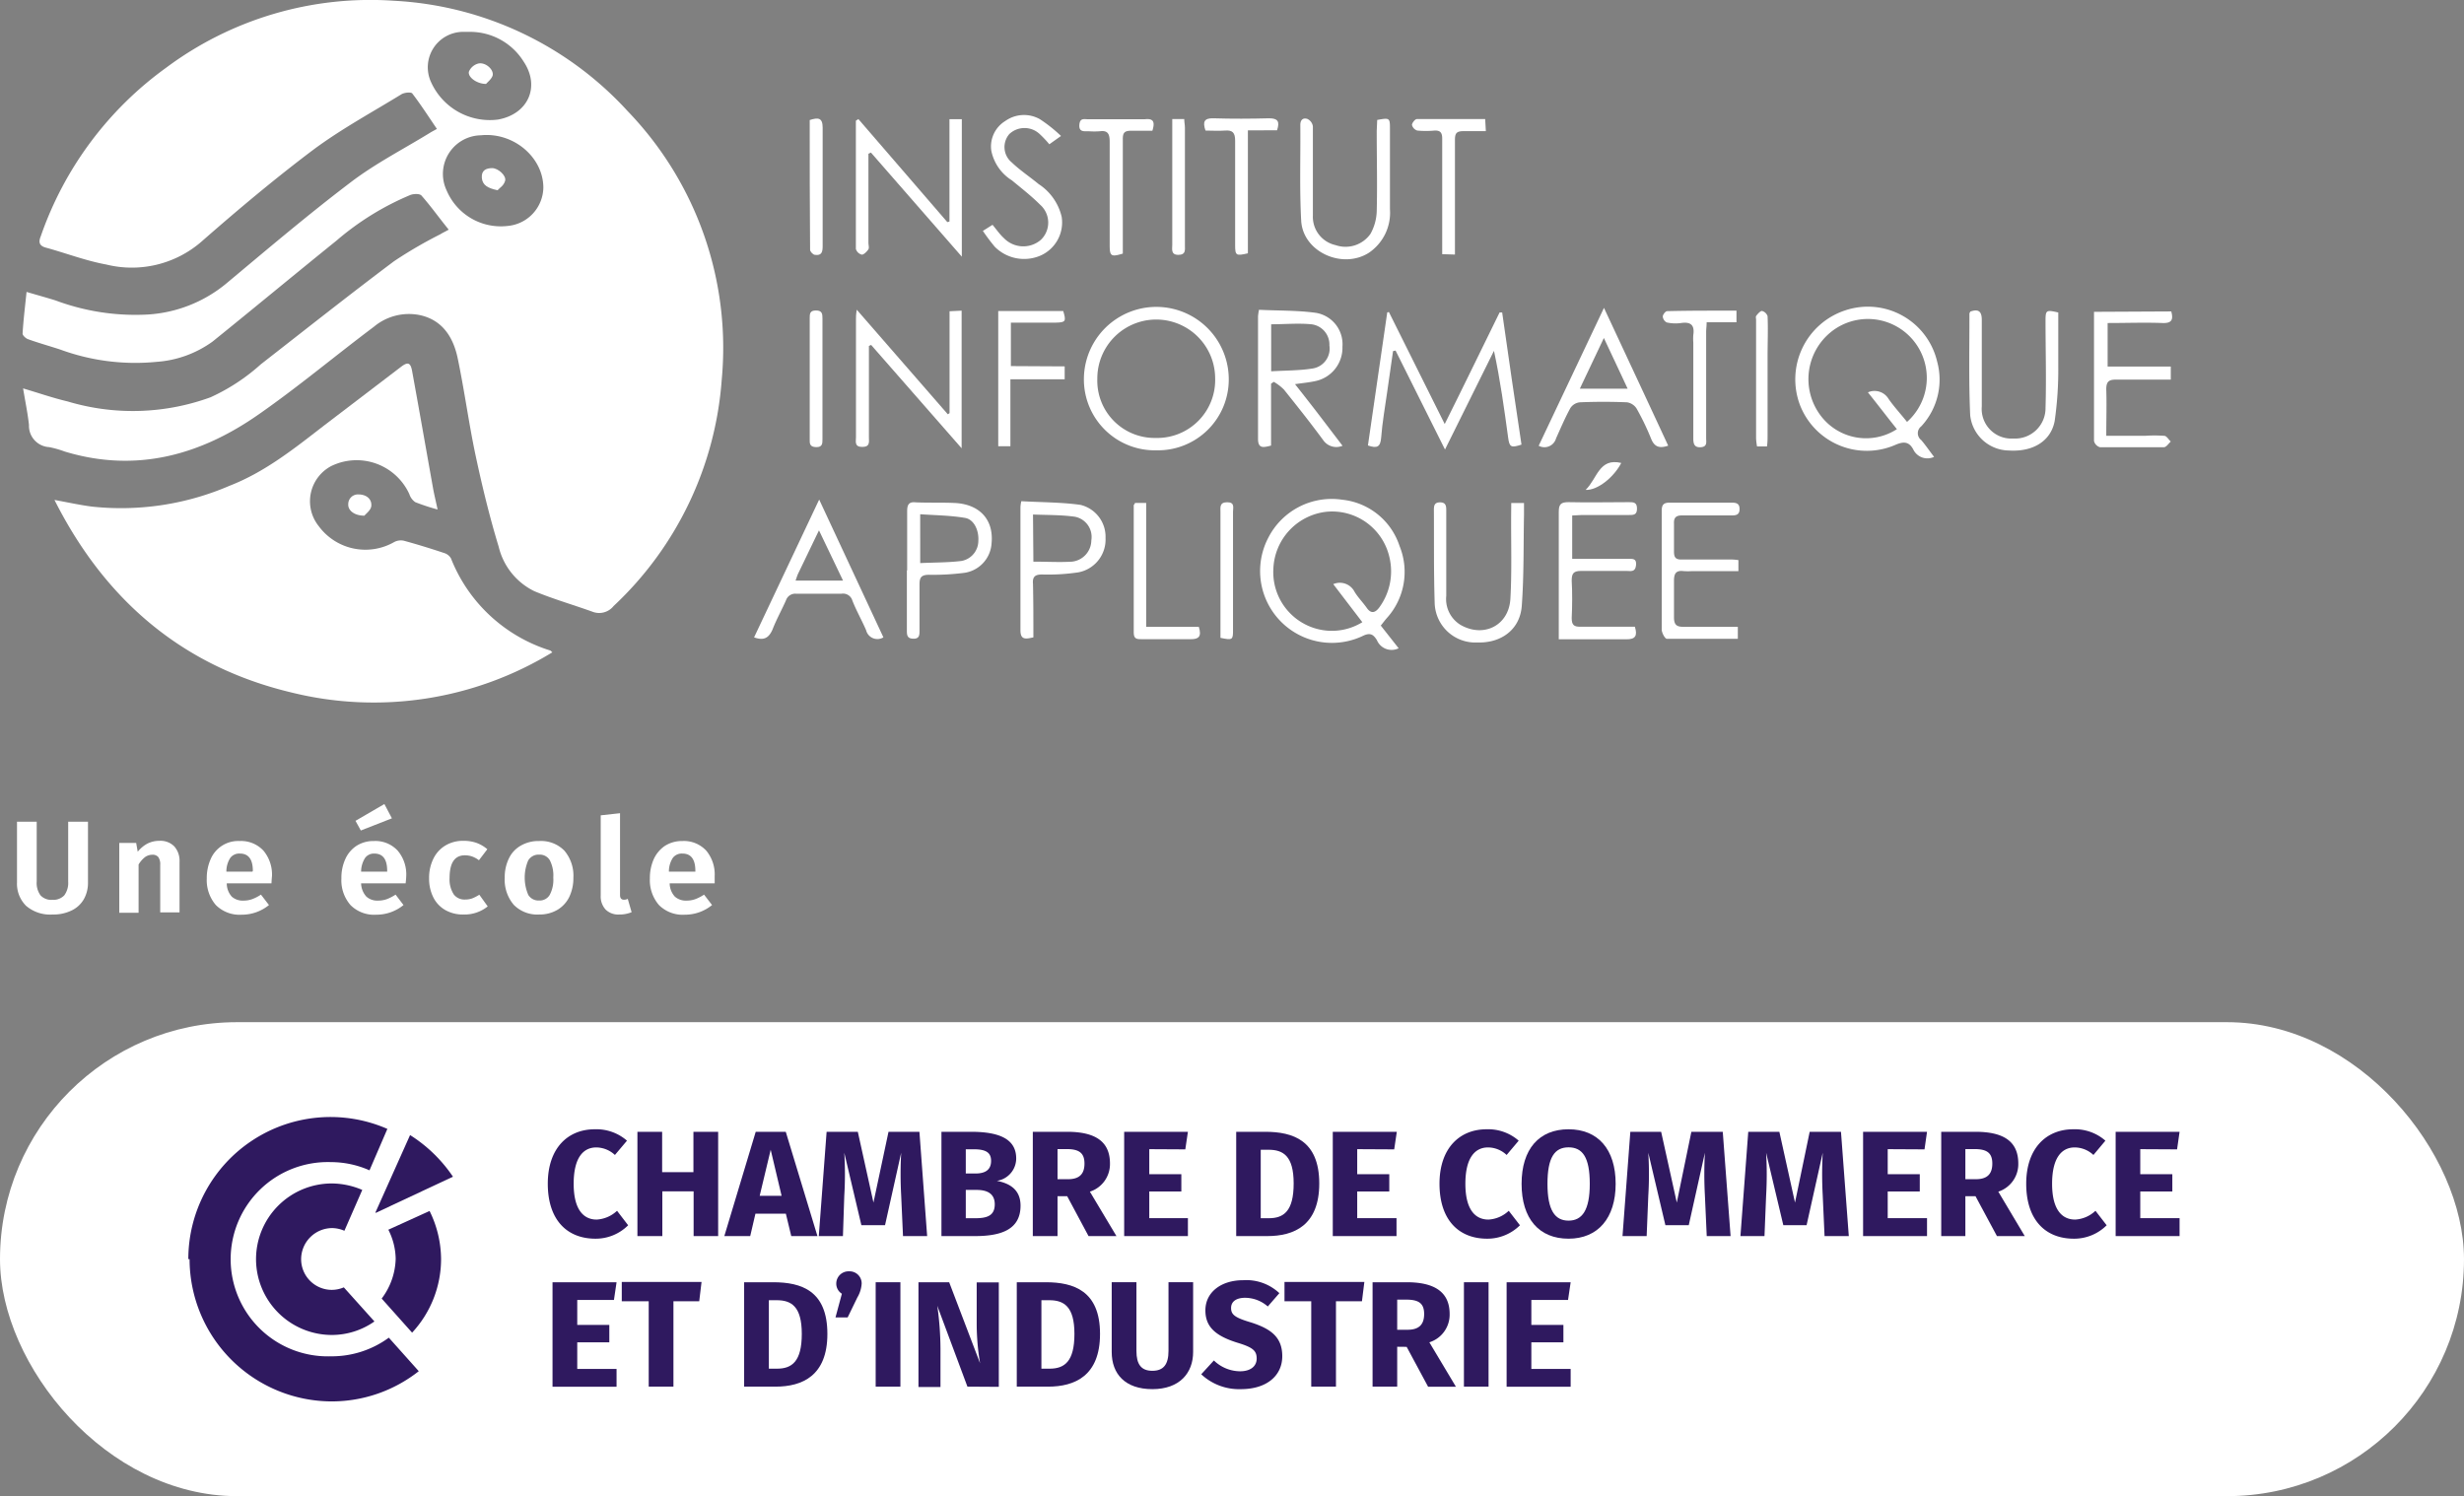<svg xmlns="http://www.w3.org/2000/svg" viewBox="0 0 255.13 154.94"><rect x="0" y="0" width="255.13" height="154.94" fill="#808080" stroke="none"/><defs><style>.cls-1{fill:#fff;}.cls-2{fill:#0058a5;}.cls-3{fill:#2f195f;}</style></defs><g id="Calque_2" data-name="Calque 2"><g id="Elements"><path class="cls-1" d="M46.46,23.78c-1-1.23-1.85-2.43-2.82-3.53-.18-.21-.81-.19-1.15-.06a28.67,28.67,0,0,0-7.64,4.72c-4.3,3.47-8.55,7-12.84,10.46a11.2,11.2,0,0,1-5.79,2.1,22.56,22.56,0,0,1-10-1.28c-1.1-.36-2.22-.67-3.3-1.06-.25-.08-.6-.41-.58-.6.08-1.38.25-2.74.41-4.3,1.09.32,2,.57,3,.88a23.68,23.68,0,0,0,9.54,1.46,14.1,14.1,0,0,0,8.15-3.22c4.26-3.56,8.5-7.16,12.92-10.51,2.54-1.93,5.42-3.4,8.15-5.08.19-.12.39-.22.73-.41-.86-1.26-1.66-2.51-2.55-3.67-.13-.17-.82-.1-1.12.08-3,1.84-6.13,3.54-9,5.65-4,3-7.87,6.25-11.65,9.56A11,11,0,0,1,11,27.39C8.86,27,6.8,26.2,4.7,25.63,4,25.42,4,25,4.23,24.44A36.06,36.06,0,0,1,17.22,7,35.37,35.37,0,0,1,40.81.08,35.24,35.24,0,0,1,65,11.52a35.32,35.32,0,0,1,9.73,27.8,35.64,35.64,0,0,1-11.2,23.44,1.91,1.91,0,0,1-2.2.58c-2-.72-4-1.29-6-2.12a6.9,6.9,0,0,1-3.69-4.59c-.95-3.12-1.72-6.3-2.4-9.49s-1.15-6.7-1.84-10c-.45-2.18-1.56-4-3.93-4.51a5.65,5.65,0,0,0-4.76,1.21c-4,3-7.82,6.21-11.91,9.06C20.78,47.12,14.11,49,6.71,46.76a10.6,10.6,0,0,0-1.62-.46A2.21,2.21,0,0,1,3,44c-.13-1.2-.38-2.39-.61-3.78,1.66.49,3.12,1,4.61,1.35a23.5,23.5,0,0,0,14.8-.43A20.41,20.41,0,0,0,27,37.73c4.59-3.58,9.15-7.19,13.8-10.68a45.36,45.36,0,0,1,4.79-2.79C45.82,24.11,46.08,24,46.46,23.78Zm9.8-4.34c0-3.15-3.09-5.78-6.48-5.43a4,4,0,0,0-3.53,5.72,6.09,6.09,0,0,0,6.29,3.67A4.06,4.06,0,0,0,56.26,19.44ZM48.78,3.3c-.39,0-.65,0-.92,0a3.67,3.67,0,0,0-3.22,5.22,6.67,6.67,0,0,0,6.93,3.86c3.11-.56,4.39-3.4,2.65-6A6.53,6.53,0,0,0,48.78,3.3Z"/><path class="cls-1" d="M5.64,51.77c1.43.26,2.64.53,3.88.69a28.36,28.36,0,0,0,14.23-2.15c3.74-1.45,6.79-3.92,9.9-6.32l7.87-6c.72-.55,1-.45,1.16.48.73,4,1.44,8.06,2.16,12.09.12.67.29,1.34.47,2.2A22.22,22.22,0,0,1,43,52a1.58,1.58,0,0,1-.61-.82,6,6,0,0,0-8.07-2.93A4.12,4.12,0,0,0,33,54.48a6,6,0,0,0,7.8,1.66,1.47,1.47,0,0,1,1-.15c1.4.38,2.79.81,4.17,1.27a1.24,1.24,0,0,1,.72.55A16.23,16.23,0,0,0,57,67.37l.19.18a35.47,35.47,0,0,1-27.09,4.14C18.92,69,10.89,62.19,5.64,51.77Z"/><path class="cls-1" d="M200.26,47.31a1.62,1.62,0,0,1-2.15-.76c-.44-.83-1-.85-1.84-.49a7.42,7.42,0,0,1-9.9-4.13A7.52,7.52,0,0,1,191,32.16a7.37,7.37,0,0,1,9.57,5.25,7.1,7.1,0,0,1-1.64,6.74.89.89,0,0,0,0,1.42C199.39,46.11,199.79,46.7,200.26,47.31Zm-2.8-3.62a6.1,6.1,0,0,0-7.94-9.26,6.27,6.27,0,0,0-1.11,8.46,5.88,5.88,0,0,0,8,1.55c-1-1.25-1.95-2.5-3-3.81a1.69,1.69,0,0,1,2.14.68C196.13,42.14,196.81,42.87,197.46,43.69Z"/><path class="cls-1" d="M144.82,67.13a1.65,1.65,0,0,1-2.25-.84c-.38-.62-.72-.81-1.5-.42a7.44,7.44,0,0,1-9.74-10.2A7.37,7.37,0,0,1,139,51.75a7,7,0,0,1,5.91,4.78A7.12,7.12,0,0,1,143.6,64c-.22.25-.41.51-.63.78Zm-6.77-6.64a1.71,1.71,0,0,1,2.21.8c.36.59.86,1.09,1.26,1.66s.81.57,1.26,0a6.31,6.31,0,0,0,1.08-5.27A6.08,6.08,0,0,0,137.3,53a6.18,6.18,0,0,0-5.45,5.87,6.08,6.08,0,0,0,4.58,6.27,6,6,0,0,0,4.63-.71Z"/><path class="cls-1" d="M143.81,32.31l5.78,11.6c2-4,3.82-7.77,5.68-11.55l.27,0c.65,4.56,1.31,9.13,2,13.68-1.08.36-1.25.26-1.38-.71-.41-3-.82-6-1.47-9-1.64,3.3-3.28,6.6-5.07,10.22l-5.12-10.25-.26.06c-.2,1.41-.41,2.83-.61,4.25-.22,1.57-.5,3.13-.62,4.71-.08,1-.45,1.12-1.37.81q1-6.9,2-13.78Z"/><path class="cls-1" d="M119.75,46.63a7.34,7.34,0,0,1-7.52-7.32,7.49,7.49,0,1,1,15-.06A7.33,7.33,0,0,1,119.75,46.63Zm-.09-1.28a6,6,0,0,0,6.16-6.2,6.1,6.1,0,1,0-12.2.08A5.93,5.93,0,0,0,119.66,45.35Z"/><path class="cls-1" d="M98.32,42.78V32.23l1.25-.06V46.42L90.2,35.72l-.23.1c0,.31,0,.62,0,.93,0,2.84,0,5.69,0,8.53,0,.47.14,1-.69,1s-.65-.57-.65-1c0-4.07,0-8.14,0-12.21,0-.24,0-.49.08-1l9.43,10.83Z"/><path class="cls-1" d="M89.92,15.92v9.21c0,.23.09.52,0,.68s-.45.56-.68.56a.86.86,0,0,1-.62-.59c0-1.45,0-2.91,0-4.36V12.5l.26-.17L98.09,23l.22-.06V12.34h1.28V26.58L90.18,15.8Z"/><path class="cls-1" d="M130.36,32.08c2,.1,4,.05,5.92.32A3.29,3.29,0,0,1,139,35.9a3.52,3.52,0,0,1-2.84,3.57c-.6.13-1.23.19-2.07.31.89,1.13,1.69,2.15,2.48,3.18l2.44,3.2a1.65,1.65,0,0,1-2-.58c-1.31-1.78-2.69-3.52-4.07-5.24a4.94,4.94,0,0,0-1.05-.8l-.28.19v6.41c-.77.2-1.35.35-1.35-.69,0-4.23,0-8.47,0-12.7A6,6,0,0,1,130.36,32.08Zm1.26,6.37c1.49-.09,2.91-.07,4.28-.29a2.08,2.08,0,0,0,1.75-2.38,2.11,2.11,0,0,0-1.87-2.2c-1.36-.13-2.73,0-4.16,0Z"/><path class="cls-1" d="M162.79,53.38v4.49h4c.56,0,1.13,0,1.69,0s1-.08.92.67-.59.58-1,.58c-1.55,0-3.11,0-4.66,0-.8,0-1,.24-1,1,.07,1.29.06,2.58,0,3.87,0,.7.2.92.9.91,1.87,0,3.75,0,5.64,0,.29.93.06,1.31-.88,1.3-2.27,0-4.55,0-7,0V65c0-4,0-8,0-12,0-.78.22-1,1-1,2.08.05,4.17,0,6.25,0,.48,0,.85,0,.85.67s-.38.66-.85.66c-1.62,0-3.24,0-4.86,0C163.48,53.34,163.16,53.36,162.79,53.38Z"/><path class="cls-1" d="M159.32,46.16l6.76-14.28c2.3,4.93,4.47,9.57,6.65,14.27-.89.3-1.42.15-1.77-.72a26.28,26.28,0,0,0-1.5-3.12,1.43,1.43,0,0,0-1-.65q-2.43-.1-4.86,0a1.32,1.32,0,0,0-1,.6c-.55,1-1,2.07-1.48,3.13A1.25,1.25,0,0,1,159.32,46.16ZM166.07,35l-2.49,5.25h4.95C167.71,38.48,166.94,36.86,166.07,35Z"/><path class="cls-1" d="M224.82,32.25c.23.85.05,1.23-.88,1.2-1.87-.07-3.75,0-5.71,0v4.51h6.54v1.35c-1.92,0-3.8,0-5.68,0-.75,0-1,.22-1,1,.05,1.54,0,3.1,0,4.82h4a14.33,14.33,0,0,1,2,0c.25,0,.45.39.68.59-.23.21-.46.58-.7.59-2.21,0-4.43,0-6.64,0a.9.9,0,0,1-.61-.64c0-4.42,0-8.85,0-13.38Z"/><path class="cls-1" d="M78.08,66l6.74-14.27L91.47,66a1.2,1.2,0,0,1-1.79-.74c-.43-1-1-2-1.42-3.06a1,1,0,0,0-1.11-.72c-1.59,0-3.18,0-4.76,0a1,1,0,0,0-1,.67c-.44,1-1,2-1.41,3.06C79.6,66.05,79.11,66.37,78.08,66Zm4.29-5.88h4.92L84.8,54.92C84,56.57,83.32,58,82.64,59.4,82.55,59.6,82.48,59.82,82.37,60.14Z"/><path class="cls-1" d="M142.6,12.42c1.29-.23,1.32-.22,1.32.92,0,2.78,0,5.56,0,8.33a5,5,0,0,1-2.19,4.51c-2.74,1.74-6.82-.1-7-3.32s-.06-6.62-.09-9.93c0-.55.32-.76.74-.61a1,1,0,0,1,.56.77c0,3.08,0,6.15,0,9.23a3,3,0,0,0,2.34,3.06,3.16,3.16,0,0,0,3.62-1.16,5.09,5.09,0,0,0,.65-2.33c.07-2.77,0-5.55,0-8.33Z"/><path class="cls-1" d="M204,32.27c.83-.3,1.21-.06,1.2.88q0,4.47,0,8.94a3.07,3.07,0,0,0,3.26,3.32,3.15,3.15,0,0,0,3.34-3.19c.09-3,0-6,0-9,0-1.11.07-1.15,1.32-.86,0,1.85,0,3.73,0,5.61a37.41,37.41,0,0,1-.37,5.61c-.4,2.15-2.31,3.23-4.76,3.07A4.08,4.08,0,0,1,204,43c-.16-3.5-.07-7-.08-10.52C203.92,32.4,204,32.34,204,32.27Z"/><path class="cls-1" d="M180,58v1.14h-4.77a6.76,6.76,0,0,1-.9,0c-.79-.1-1,.25-1,1,0,1.25,0,2.51,0,3.77,0,.81.28,1,1,1,1.85,0,3.69,0,5.61,0v1.24c-2.47,0-4.91,0-7.35,0-.19,0-.52-.61-.53-.94,0-2.61,0-5.23,0-7.84,0-1.49,0-3,0-4.47,0-.64.2-.86.86-.85,2.12,0,4.24,0,6.35,0,.49,0,.85.06.85.67s-.39.66-.86.65c-1.69,0-3.38,0-5.06,0-.65,0-.9.21-.87.86,0,1,0,1.92,0,2.88,0,.66.21.85.86.83,1.72,0,3.44,0,5.16,0A5.82,5.82,0,0,1,180,58Z"/><path class="cls-1" d="M107,66c-.77.17-1.34.3-1.34-.73,0-4.2,0-8.39,0-12.59,0-.19,0-.38.09-.78,2.07.12,4.11.1,6.12.38a3.39,3.39,0,0,1,2.6,3.43,3.45,3.45,0,0,1-2.83,3.56,21.34,21.34,0,0,1-3.75.22c-.74,0-1,.25-.93,1C107,62.34,107,64.18,107,66Zm0-7.84c1.4,0,2.72.08,4,0a2.24,2.24,0,0,0,2-2.21,2.13,2.13,0,0,0-1.7-2.44c-1.41-.2-2.86-.17-4.34-.23Z"/><path class="cls-1" d="M93.93,59.08c0-2,0-4.09,0-6.14,0-.66.16-1,.89-.92,1.39.06,2.78,0,4.16.07,2.54.18,3.92,1.79,3.69,4.17a3.29,3.29,0,0,1-3,3.08,25,25,0,0,1-3.46.18c-.81,0-1,.27-1,1,0,1.59,0,3.17,0,4.76,0,.46,0,.87-.63.86s-.68-.34-.68-.84q0-3.12,0-6.25Zm1.35-.77c1.45-.07,2.87-.05,4.26-.22A2.12,2.12,0,0,0,101.3,56c.07-1.08-.45-2.22-1.38-2.37-1.52-.26-3.09-.27-4.64-.38Z"/><path class="cls-1" d="M156.48,52.09h1.32c0,.46,0,.85,0,1.24-.06,3.13,0,6.27-.23,9.4-.17,2.43-2.1,3.88-4.6,3.8a4.21,4.21,0,0,1-4.42-4.14c-.1-3.2-.06-6.41-.08-9.61,0-.45.08-.76.64-.76s.64.33.64.77c0,3,0,6,0,8.92a3.13,3.13,0,0,0,1.48,3c2.4,1.37,5,.06,5.16-2.7s.06-5.81.08-8.72Z"/><path class="cls-1" d="M109.86,14.08l-1.21.86a11.37,11.37,0,0,0-1-1.06,2.29,2.29,0,0,0-3.14,0,2.06,2.06,0,0,0,.25,2.94c.86.82,1.86,1.48,2.78,2.24a5.55,5.55,0,0,1,2.39,3.4,3.75,3.75,0,0,1-2.18,4,4.28,4.28,0,0,1-4.75-.91,20,20,0,0,1-1.23-1.64l1-.63c.41.49.76,1,1.17,1.37a2.79,2.79,0,0,0,3.84.18,2.47,2.47,0,0,0-.08-3.63c-.91-.91-1.93-1.7-2.92-2.52a4.72,4.72,0,0,1-2.14-3.09,3.09,3.09,0,0,1,1.45-3.06,3.34,3.34,0,0,1,3.58-.19A15.24,15.24,0,0,1,109.86,14.08Z"/><path class="cls-1" d="M110.24,37.94v1.34h-5.62v6.93h-1.26v-14h6.73c.32,1.06.26,1.18-.78,1.2-1.52,0-3,0-4.64,0v4.5Z"/><path class="cls-1" d="M179.8,32.17v1.2h-3.09c0,.41-.05.69-.05,1,0,3.67,0,7.33,0,11,0,.4.14.89-.55.94s-.78-.37-.78-.92c0-3.31,0-6.61,0-9.92a5.21,5.21,0,0,1,0-.79c.15-1-.25-1.38-1.27-1.23a4.1,4.1,0,0,1-1.48-.06.76.76,0,0,1-.41-.61c0-.2.28-.56.45-.56C175,32.16,177.38,32.17,179.8,32.17Z"/><path class="cls-1" d="M129.21,13.5V26.23c-1.23.29-1.32.23-1.32-.85,0-3.6,0-7.2,0-10.8,0-.83-.25-1.13-1.07-1.06-.65.05-1.31,0-2,0-.31-.91-.14-1.3.83-1.27,1.92.06,3.84.05,5.75,0,.89,0,1.14.3.83,1.24Z"/><path class="cls-1" d="M149.33,26.32V18.6c0-1.42,0-2.84,0-4.26,0-.6-.2-.85-.8-.82a9.6,9.6,0,0,1-1.78,0,.82.82,0,0,1-.55-.58c0-.2.31-.6.5-.61,2.34,0,4.68,0,7.08,0l.07,1.25c-.81,0-1.56,0-2.3,0s-.9.22-.9.91c0,3.68,0,7.35,0,11,0,.26,0,.52,0,.87Z"/><path class="cls-1" d="M119.32,13.54c-.76,0-1.49,0-2.21,0s-.86.25-.85.92c0,3.6,0,7.2,0,10.8v1c-1.22.37-1.36.27-1.36-.89,0-3.57,0-7.14,0-10.7,0-.81-.2-1.18-1-1.08a7.88,7.88,0,0,1-1.19,0c-.45,0-1,.1-.95-.65s.49-.59.91-.59c2,0,3.9,0,5.85,0C119.44,12.24,119.61,12.62,119.32,13.54Z"/><path class="cls-1" d="M117.53,52.08h1.15V64.91h5.45c.31,1,0,1.29-.86,1.28-1.68,0-3.37,0-5.06,0-.47,0-.82,0-.82-.68,0-4.4,0-8.8,0-13.2C117.43,52.25,117.48,52.19,117.53,52.08Z"/><path class="cls-1" d="M83.84,39.12c0-2,0-4.09,0-6.14,0-.48,0-.83.65-.83s.67.37.67.84c0,4.16,0,8.32,0,12.48,0,.45,0,.85-.66.83s-.67-.36-.66-.84C83.85,43.35,83.84,41.24,83.84,39.12Z"/><path class="cls-1" d="M121.38,12.33h1.24c0,.32.07.6.07.89V25.39c0,.49.11,1-.68,1s-.63-.59-.63-1.05q0-5.94,0-11.88Z"/><path class="cls-1" d="M126.37,66.05V61.93c0-3,0-5.94,0-8.92,0-.48-.11-1,.7-1s.6.56.6,1q0,6.09,0,12.18C127.68,66.27,127.63,66.31,126.37,66.05Z"/><path class="cls-1" d="M83.84,12.43c.85-.27,1.34-.27,1.34.78,0,4.09,0,8.19,0,12.28,0,.58-.09,1-.79.9-.2,0-.51-.34-.51-.52C83.84,21.39,83.84,16.91,83.84,12.43Z"/><path class="cls-1" d="M181.93,46.23a6.38,6.38,0,0,1-.1-.81q0-6.15,0-12.3c0-.13-.05-.31,0-.39s.4-.53.61-.53a.83.83,0,0,1,.58.54c.06,1.39,0,2.78,0,4.17q0,4.06,0,8.13c0,.39,0,.77-.06,1.19Z"/><path class="cls-1" d="M164.18,50.73c1.22-1.18,1.38-3.34,3.69-2.79C167.12,49.4,165.43,50.79,164.18,50.73Z"/><path class="cls-1" d="M37.73,53.4c-1.07,0-1.72-.57-1.67-1.2a1,1,0,0,1,1.06-1c.73,0,1.37.4,1.33,1.16C38.43,52.81,37.9,53.19,37.73,53.4Z"/><path class="cls-1" d="M51.52,19.7c-1-.21-1.57-.52-1.63-1.29s.45-1,1.07-1,1.5.79,1.34,1.32S51.75,19.43,51.52,19.7Z"/><path class="cls-1" d="M50.33,8.69c-1,0-1.94-.75-1.77-1.29a1.46,1.46,0,0,1,1-.83c.73-.13,1.59.64,1.45,1.25C50.89,8.2,50.48,8.5,50.33,8.69Z"/><path class="cls-1" d="M9.11,91.39a3.44,3.44,0,0,1-.42,1.71,2.89,2.89,0,0,1-1.25,1.17,4.31,4.31,0,0,1-2,.43,3.83,3.83,0,0,1-2.74-.9,3.22,3.22,0,0,1-.94-2.41v-6.3H3.8v6.2a2.17,2.17,0,0,0,.39,1.42,1.52,1.52,0,0,0,1.23.47,1.56,1.56,0,0,0,1.24-.47,2.17,2.17,0,0,0,.4-1.42v-6.2H9.11Z"/><path class="cls-1" d="M18.05,87.65a2.24,2.24,0,0,1,.54,1.59v5.24h-2V89.57a1.31,1.31,0,0,0-.2-.82.76.76,0,0,0-.61-.24,1.33,1.33,0,0,0-.77.25,2.84,2.84,0,0,0-.66.76v5h-2V87.29H14.1l.16.91a3.28,3.28,0,0,1,1-.84,2.71,2.71,0,0,1,1.25-.29A2,2,0,0,1,18.05,87.65Z"/><path class="cls-1" d="M28.11,91.47H23.48A2.06,2.06,0,0,0,24,92.85a1.7,1.7,0,0,0,1.22.41,2.6,2.6,0,0,0,.89-.15,4.4,4.4,0,0,0,.91-.47l.83,1.08a4.45,4.45,0,0,1-2.81,1,3.48,3.48,0,0,1-2.69-1,3.94,3.94,0,0,1-.94-2.75,4.83,4.83,0,0,1,.4-2,3.1,3.1,0,0,1,3-1.88,3.16,3.16,0,0,1,2.47,1,3.85,3.85,0,0,1,.88,2.68C28.15,90.81,28.13,91.06,28.11,91.47Zm-1.93-1.29c0-1.19-.45-1.79-1.33-1.79a1.16,1.16,0,0,0-1,.44,2.59,2.59,0,0,0-.41,1.43h2.7Z"/><path class="cls-1" d="M42,91.47H37.39a2.11,2.11,0,0,0,.55,1.38,1.69,1.69,0,0,0,1.21.41,2.66,2.66,0,0,0,.9-.15,4.67,4.67,0,0,0,.91-.47l.82,1.08a4.43,4.43,0,0,1-2.81,1,3.45,3.45,0,0,1-2.68-1,3.89,3.89,0,0,1-.94-2.75,4.67,4.67,0,0,1,.4-2,3.2,3.2,0,0,1,1.16-1.38,3.25,3.25,0,0,1,1.81-.5,3.14,3.14,0,0,1,2.46,1,3.8,3.8,0,0,1,.88,2.68C42.06,90.81,42.05,91.06,42,91.47ZM39.8,83.26l.78,1.48L37.36,86l-.55-1Zm.29,6.92c0-1.19-.44-1.79-1.33-1.79a1.13,1.13,0,0,0-.95.44,2.67,2.67,0,0,0-.42,1.43h2.7Z"/><path class="cls-1" d="M49.33,87.28a3.63,3.63,0,0,1,1.13.66l-.87,1.14a2.65,2.65,0,0,0-.71-.39,2.27,2.27,0,0,0-.75-.12c-1.05,0-1.58.78-1.58,2.36A2.83,2.83,0,0,0,47,92.64a1.4,1.4,0,0,0,1.16.51,2.25,2.25,0,0,0,.71-.11,4.24,4.24,0,0,0,.76-.39l.87,1.21A3.82,3.82,0,0,1,48,94.7a3.68,3.68,0,0,1-1.89-.46,3.13,3.13,0,0,1-1.24-1.31,4.32,4.32,0,0,1-.44-2,4.44,4.44,0,0,1,.44-2,3.23,3.23,0,0,1,1.24-1.37A3.53,3.53,0,0,1,48,87.07,4,4,0,0,1,49.33,87.28Z"/><path class="cls-1" d="M58.43,88.08a4,4,0,0,1,.94,2.81,4.53,4.53,0,0,1-.43,2,3.17,3.17,0,0,1-1.23,1.33,3.65,3.65,0,0,1-1.9.48,3.41,3.41,0,0,1-2.61-1,4,4,0,0,1-.94-2.8,4.44,4.44,0,0,1,.43-2,3,3,0,0,1,1.23-1.33,3.64,3.64,0,0,1,1.91-.48A3.39,3.39,0,0,1,58.43,88.08Zm-3.73,1a4.54,4.54,0,0,0,0,3.59,1.23,1.23,0,0,0,1.11.58,1.21,1.21,0,0,0,1.11-.58,3.34,3.34,0,0,0,.37-1.79,3.47,3.47,0,0,0-.36-1.8,1.2,1.2,0,0,0-1.1-.58A1.24,1.24,0,0,0,54.7,89.09Z"/><path class="cls-1" d="M62.71,94.19a2,2,0,0,1-.51-1.44V84.43l2-.22v8.48c0,.32.14.48.41.48a.83.83,0,0,0,.39-.09l.4,1.38a3.23,3.23,0,0,1-1.27.24A1.87,1.87,0,0,1,62.71,94.19Z"/><path class="cls-1" d="M74,91.47H69.34a2.06,2.06,0,0,0,.54,1.38,1.72,1.72,0,0,0,1.22.41,2.6,2.6,0,0,0,.89-.15,4.4,4.4,0,0,0,.91-.47l.83,1.08a4.45,4.45,0,0,1-2.81,1,3.48,3.48,0,0,1-2.69-1,3.94,3.94,0,0,1-.94-2.75,4.83,4.83,0,0,1,.4-2,3.34,3.34,0,0,1,1.16-1.38,3.29,3.29,0,0,1,1.82-.5,3.15,3.15,0,0,1,2.46,1A3.85,3.85,0,0,1,74,90.72C74,90.81,74,91.06,74,91.47ZM72,90.18c0-1.19-.45-1.79-1.33-1.79a1.16,1.16,0,0,0-1,.44,2.59,2.59,0,0,0-.41,1.43H72Z"/><path class="cls-2" d="M71.24,127.46a6,6,0,0,1,1.75,1l-1.43,1.62a4.86,4.86,0,0,0-1.11-.63,3.28,3.28,0,0,0-1.17-.21,2.35,2.35,0,0,0-2,1,5.45,5.45,0,0,0-.74,3.16,5.31,5.31,0,0,0,.74,3.12,2.4,2.4,0,0,0,2.06,1,3,3,0,0,0,1.26-.25,7.85,7.85,0,0,0,1.22-.72l1.33,1.63a5.79,5.79,0,0,1-1.72,1.11,5.67,5.67,0,0,1-2.24.44,6.07,6.07,0,0,1-3-.73,5,5,0,0,1-2-2.17,7.58,7.58,0,0,1-.72-3.45,7.31,7.31,0,0,1,.74-3.39,5,5,0,0,1,2-2.16,5.81,5.81,0,0,1,3-.74A6.23,6.23,0,0,1,71.24,127.46Z"/><path class="cls-2" d="M81.06,127.46a6,6,0,0,1,1.75,1l-1.43,1.62a4.86,4.86,0,0,0-1.11-.63,3.28,3.28,0,0,0-1.17-.21,2.35,2.35,0,0,0-2,1,5.45,5.45,0,0,0-.74,3.16,5.31,5.31,0,0,0,.74,3.12,2.4,2.4,0,0,0,2.06,1,3,3,0,0,0,1.26-.25,7.85,7.85,0,0,0,1.22-.72L83,138.22a5.79,5.79,0,0,1-1.72,1.11,5.63,5.63,0,0,1-2.24.44,6.07,6.07,0,0,1-3-.73,5,5,0,0,1-2-2.17,7.58,7.58,0,0,1-.72-3.45,7.31,7.31,0,0,1,.74-3.39,5.1,5.1,0,0,1,2-2.16,5.84,5.84,0,0,1,3-.74A6.23,6.23,0,0,1,81.06,127.46Z"/><path class="cls-2" d="M87,127.42v12H84v-12Z"/><path class="cls-2" d="M99.16,133l3.65,6.5H99.54l-2.17-4.59-2.14,4.59H92.06l3.54-6.4-3.27-5.65h3.25l1.83,3.86,1.91-3.86h3.18Z"/><path class="cls-2" d="M110.23,133l3.66,6.5h-3.27l-2.18-4.59-2.13,4.59h-3.18l3.54-6.4-3.27-5.65h3.26l1.82,3.86,1.92-3.86h3.18Z"/><path class="cls-2" d="M121.31,133l3.65,6.5h-3.27l-2.17-4.59-2.14,4.59H114.2l3.55-6.4-3.27-5.65h3.25l1.83,3.86,1.91-3.86h3.18Z"/><path class="cls-2" d="M132.38,133l3.65,6.5h-3.26l-2.18-4.59-2.13,4.59h-3.18l3.54-6.4-3.27-5.65h3.25l1.83,3.86,1.92-3.86h3.17Z"/><rect class="cls-1" y="105.85" width="255.13" height="49.08" rx="24.54"/><path class="cls-3" d="M19.63,130.39a14.75,14.75,0,0,0,14.73,14.73,14.56,14.56,0,0,0,9-3.13l-3.1-3.47a10,10,0,0,1-6,1.93,10.06,10.06,0,1,1,0-20.11,9.87,9.87,0,0,1,4,.85l1.85-4.29a14.72,14.72,0,0,0-20.61,13.49Z"/><path class="cls-3" d="M26.51,130.39a7.86,7.86,0,0,0,7.85,7.85,7.69,7.69,0,0,0,4.41-1.4l-3.17-3.53a3.22,3.22,0,0,1-1.24.26,3.18,3.18,0,0,1-3.18-3.18,3.23,3.23,0,0,1,3.19-3.22,3.28,3.28,0,0,1,1.29.28l1.85-4.23a8.12,8.12,0,0,0-3.15-.67A7.85,7.85,0,0,0,26.51,130.39Z"/><path class="cls-3" d="M40.21,127.34a6.86,6.86,0,0,1,.76,3,7.12,7.12,0,0,1-1.45,4.13L42.67,138a11.21,11.21,0,0,0,3-7.6,11.39,11.39,0,0,0-1.19-5Z"/><path class="cls-3" d="M38.9,125.6l8-3.75a15,15,0,0,0-4.44-4.31l-3.58,8Z"/><path class="cls-3" d="M64.92,118.12l-1.25,1.48a2.86,2.86,0,0,0-1.93-.78c-1.38,0-2.34,1.11-2.34,3.76s1,3.71,2.38,3.71a3.35,3.35,0,0,0,2.11-.91l1.15,1.5a4.75,4.75,0,0,1-3.38,1.39c-3,0-4.94-2-4.94-5.69s2.08-5.64,4.86-5.64A4.81,4.81,0,0,1,64.92,118.12Z"/><path class="cls-3" d="M68.58,123.37V128H66V117.2h2.56v4.18h3.24V117.2h2.56V128H71.82v-4.63Z"/><path class="cls-3" d="M78.22,125.68,77.68,128H75l3.25-10.8h3.11L84.64,128H81.93l-.56-2.32Zm1.58-6.62-1.14,4.77h2.27Z"/><path class="cls-3" d="M93.5,128l-.19-4.22a40.81,40.81,0,0,1,0-4.41l-1.67,7.5H89.19l-1.77-7.5a36.68,36.68,0,0,1,0,4.44L87.28,128h-2.5l.81-10.8h3.23l1.62,7.33L92,117.2H95.2L96,128Z"/><path class="cls-3" d="M105.67,124.85c0,2.47-2,3.15-4.71,3.15H97.48V117.2h3.06c2.9,0,4.68.73,4.68,2.76a2.35,2.35,0,0,1-2,2.32C104.44,122.52,105.67,123.11,105.67,124.85ZM100,121.52H101c1.06,0,1.62-.41,1.62-1.31s-.59-1.2-1.82-1.2H100Zm3,3.19c0-1.09-.76-1.49-1.87-1.49H100v2.93H101C102.18,126.15,103,125.9,103,124.71Z"/><path class="cls-3" d="M109.5,123.87V128h-2.56V117.2h3.54c2.93,0,4.45,1,4.45,3.29a3,3,0,0,1-2.08,2.91l2.75,4.6h-2.89l-2.21-4.13Zm1.08-1.76c1.12,0,1.71-.48,1.71-1.62s-.61-1.5-1.87-1.5h-.92v3.12Z"/><path class="cls-3" d="M119,119v2.59h3.32v1.79H119v2.76H123V128H116.4V117.2H123l-.27,1.82Z"/><path class="cls-3" d="M136.6,122.55c0,4.35-2.62,5.45-5.38,5.45H128V117.2h3C133.87,117.2,136.6,118.09,136.6,122.55Zm-6.06,3.6h.84c1.54,0,2.57-.73,2.57-3.6s-1.1-3.49-2.6-3.49h-.81Z"/><path class="cls-3" d="M140.53,119v2.59h3.32v1.79h-3.32v2.76h4.07V128H138V117.2h6.63l-.27,1.82Z"/><path class="cls-3" d="M157.25,118.12,156,119.6a2.82,2.82,0,0,0-1.93-.78c-1.37,0-2.34,1.11-2.34,3.76s1,3.71,2.39,3.71a3.31,3.31,0,0,0,2.1-.91l1.16,1.5a4.78,4.78,0,0,1-3.39,1.39c-3,0-4.94-2-4.94-5.69s2.09-5.64,4.87-5.64A4.79,4.79,0,0,1,157.25,118.12Z"/><path class="cls-3" d="M167.29,122.59c0,3.54-1.83,5.68-4.88,5.68s-4.86-2.07-4.86-5.68,1.82-5.65,4.86-5.65S167.29,119,167.29,122.59Zm-7.06,0c0,2.75.78,3.81,2.18,3.81s2.2-1.06,2.2-3.81-.75-3.78-2.2-3.78S160.23,119.87,160.23,122.59Z"/><path class="cls-3" d="M176.72,128l-.19-4.22a40.81,40.81,0,0,1,0-4.41l-1.67,7.5h-2.42l-1.77-7.5a36.68,36.68,0,0,1,0,4.44L170.5,128H168l.81-10.8H172l1.62,7.33,1.51-7.33h3.25l.81,10.8Z"/><path class="cls-3" d="M188.92,128l-.19-4.22a40.81,40.81,0,0,1,0-4.41l-1.67,7.5h-2.41l-1.78-7.5a38.89,38.89,0,0,1,0,4.44L182.7,128h-2.49l.81-10.8h3.22l1.62,7.33,1.52-7.33h3.24l.81,10.8Z"/><path class="cls-3" d="M195.46,119v2.59h3.32v1.79h-3.32v2.76h4.07V128h-6.62V117.2h6.62l-.26,1.82Z"/><path class="cls-3" d="M203.5,123.87V128H201V117.2h3.54c2.93,0,4.44,1,4.44,3.29a3,3,0,0,1-2.07,2.91l2.74,4.6h-2.88l-2.22-4.13Zm1.08-1.76c1.12,0,1.71-.48,1.71-1.62s-.6-1.5-1.87-1.5h-.92v3.12Z"/><path class="cls-3" d="M218,118.12l-1.24,1.48a2.86,2.86,0,0,0-1.94-.78c-1.37,0-2.34,1.11-2.34,3.76s1,3.71,2.39,3.71a3.31,3.31,0,0,0,2.1-.91l1.16,1.5a4.76,4.76,0,0,1-3.39,1.39c-3,0-4.94-2-4.94-5.69s2.09-5.64,4.87-5.64A4.79,4.79,0,0,1,218,118.12Z"/><path class="cls-3" d="M221.61,119v2.59h3.32v1.79h-3.32v2.76h4.07V128h-6.62V117.2h6.62l-.26,1.82Z"/><path class="cls-3" d="M59.77,134.61v2.59h3.32V139H59.77v2.76h4.07v1.84H57.21V132.78h6.63l-.27,1.83Z"/><path class="cls-3" d="M69.73,134.75v8.84H67.17v-8.84H64.38v-2h8.26l-.24,2Z"/><path class="cls-3" d="M85.67,138.13c0,4.35-2.62,5.46-5.37,5.46H77.05V132.78h3C83,132.78,85.67,133.67,85.67,138.13Zm-6.06,3.6h.84c1.54,0,2.57-.73,2.57-3.6s-1.1-3.49-2.6-3.49h-.81Z"/><path class="cls-3" d="M89.22,132.91a3.21,3.21,0,0,1-.45,1.45l-1,2.06H86.51l.66-2.45a1.23,1.23,0,0,1-.58-1.08,1.27,1.27,0,0,1,1.33-1.24A1.25,1.25,0,0,1,89.22,132.91Z"/><path class="cls-3" d="M90.67,143.59V132.78h2.56v10.81Z"/><path class="cls-3" d="M100.17,143.59l-3.12-8.37a32.36,32.36,0,0,1,.33,4.41v4H95.1V132.78h3.18l3.2,8.39a24.77,24.77,0,0,1-.35-4v-4.37h2.29v10.81Z"/><path class="cls-3" d="M113.9,138.13c0,4.35-2.62,5.46-5.38,5.46h-3.24V132.78h3C111.17,132.78,113.9,133.67,113.9,138.13Zm-6.07,3.6h.84c1.55,0,2.58-.73,2.58-3.6s-1.11-3.49-2.61-3.49h-.81Z"/><path class="cls-3" d="M119.32,143.85c-2.82,0-4.21-1.57-4.21-3.85v-7.22h2.56v7.11c0,1.39.49,2.06,1.65,2.06s1.67-.67,1.67-2.06v-7.11h2.55V140C123.54,142.18,122.14,143.85,119.32,143.85Z"/><path class="cls-3" d="M132.47,133.91l-1.2,1.38a3.57,3.57,0,0,0-2.35-.9c-.89,0-1.45.37-1.45,1.06s.4,1,2.09,1.5c2,.65,3.21,1.49,3.21,3.49s-1.59,3.41-4.29,3.41a5.72,5.72,0,0,1-4.1-1.54l1.31-1.43A3.93,3.93,0,0,0,128.4,142c1.06,0,1.72-.5,1.72-1.32s-.41-1.16-2-1.64c-2.42-.75-3.31-1.75-3.31-3.35,0-1.9,1.66-3.12,3.9-3.12A5,5,0,0,1,132.47,133.91Z"/><path class="cls-3" d="M138.33,134.75v8.84h-2.56v-8.84H133v-2h8.27l-.25,2Z"/><path class="cls-3" d="M144.67,139.46v4.13h-2.55V132.78h3.54c2.93,0,4.44,1.05,4.44,3.29A3,3,0,0,1,148,139l2.75,4.6h-2.88l-2.22-4.13Zm1.08-1.76c1.12,0,1.71-.49,1.71-1.63s-.6-1.49-1.87-1.49h-.92v3.12Z"/><path class="cls-3" d="M151.58,143.59V132.78h2.55v10.81Z"/><path class="cls-3" d="M158.56,134.61v2.59h3.32V139h-3.32v2.76h4.07v1.84H156V132.78h6.63l-.27,1.83Z"/></g></g></svg>